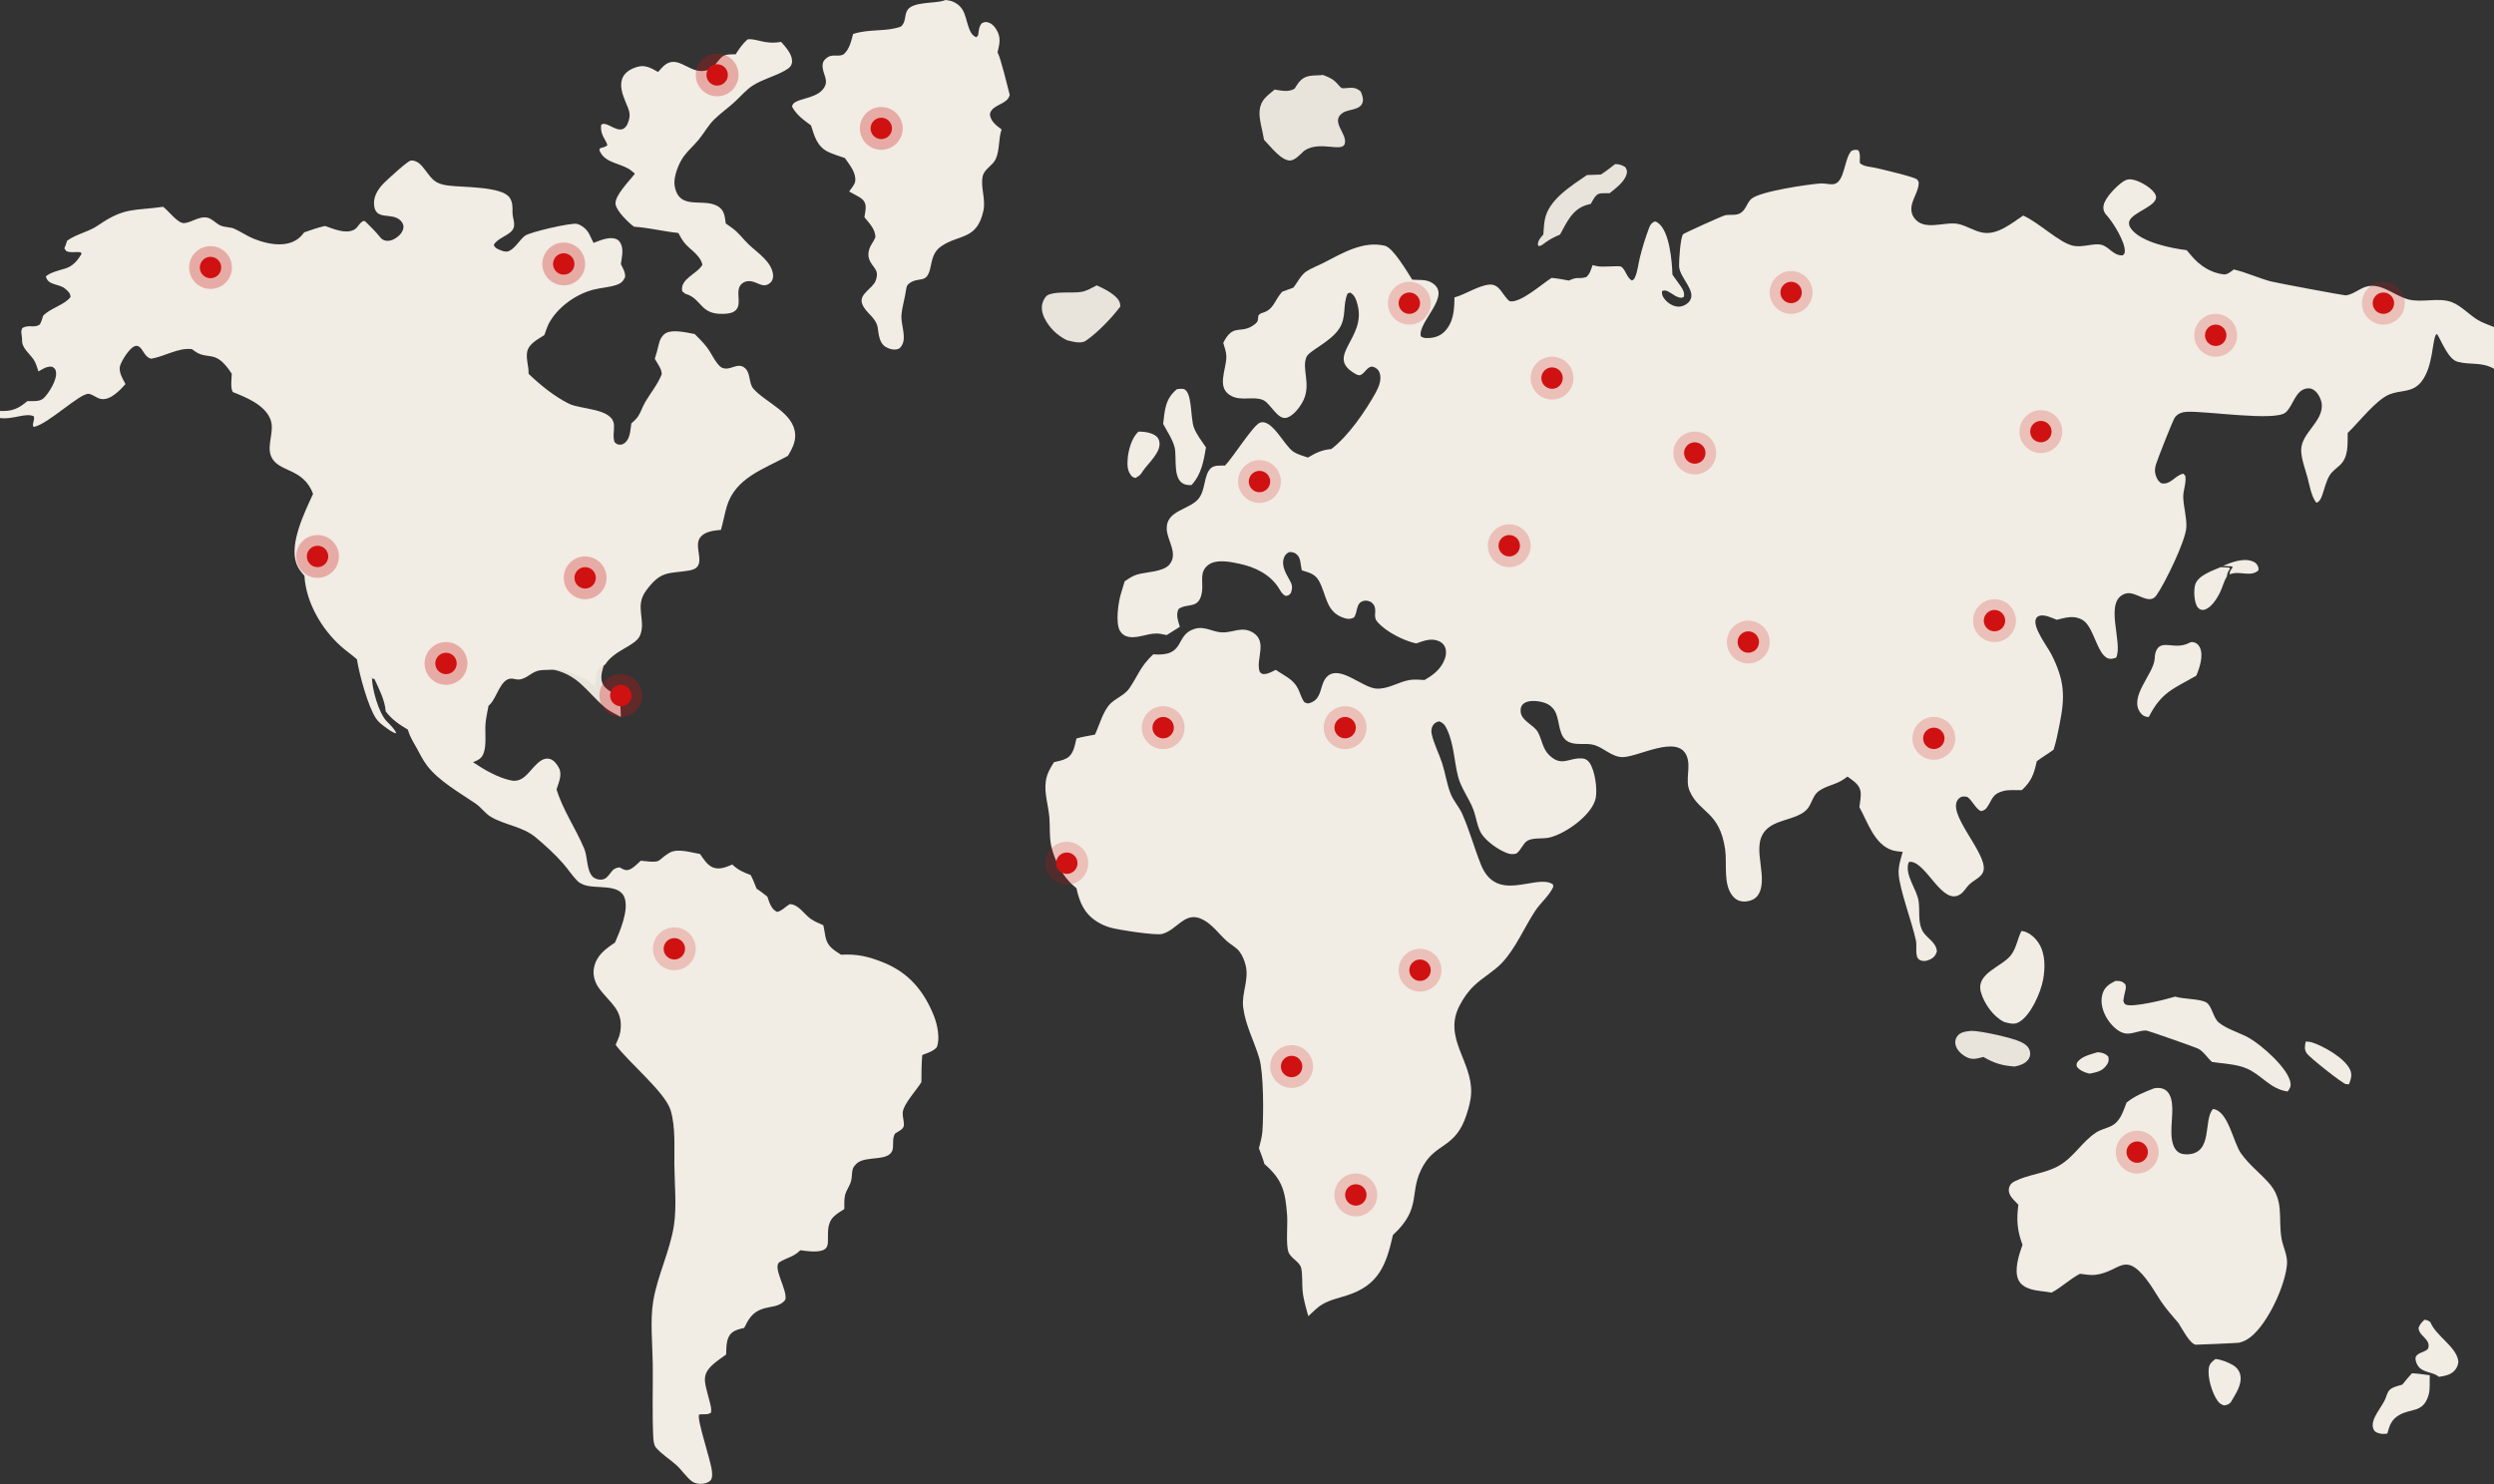 <?xml version="1.0" encoding="UTF-8"?> <svg xmlns="http://www.w3.org/2000/svg" width="996" height="593" viewBox="0 0 996 593" fill="none"><rect x="0" y="0" width="996" height="593" fill="#333333" stroke="none"/><g clip-path="url(#clip0_452_374)"><path d="M887.711 226.061C891.114 224.662 895.679 222.834 899.418 224.177C900.544 224.581 901.221 225.131 901.686 226.14C902.019 226.86 902.021 227.237 901.837 227.959C900.355 229.1 899.004 229.282 897.073 229.159C894.341 228.982 893.076 228.542 890.362 229.408C890.443 228.569 890.627 228.073 891.117 227.364C891.281 227.129 891.453 226.896 891.619 226.66L891.367 226.254L887.711 226.061Z" fill="#F1ECE4"></path><path d="M837.648 420.343C839.38 420.413 840.755 420.82 841.963 422.072C842.186 423.356 842.246 423.983 841.526 425.135C839.832 427.846 837.554 428.301 834.532 428.893C832.696 428.545 830.537 427.623 829.421 426.131C829.331 425.506 829.145 425.162 829.485 424.575C830.986 421.993 834.966 421.217 837.648 420.343Z" fill="#F1ECE4"></path><path d="M920.805 416.069C921.671 416.088 922.554 416.16 923.382 416.431C928.07 417.971 936.134 422.564 938.414 427.075C939.517 429.26 938.88 431.031 938.079 433.167C937.714 433.147 937.156 433.12 936.814 433.063C935.546 432.862 922.44 422.566 921.212 420.746C920.133 419.149 920.478 417.83 920.805 416.069Z" fill="#F1ECE4"></path><path d="M219.434 267.135C226.457 266.511 226.745 268.077 232.977 270.599C234.295 271.133 234.947 271.677 235.914 272.699C236.63 273.455 237.021 273.924 237.929 274.434C237.897 272.67 237.58 270.053 238.154 268.391C238.864 266.335 239.506 265.847 241.368 265.03C240.606 267.633 239.514 270.416 240.645 273.077C241.684 275.519 245.273 277.053 247.461 278.273C247.657 280.978 247.912 283.691 247.931 286.403C245.829 285.247 243.311 284.101 241.498 282.518C233.542 275.565 230.911 269.318 219.434 267.135Z" fill="#E8E3DB"></path><path d="M889.364 230.122C888.153 232.19 887.614 234.495 886.583 236.649C885.461 238.988 882.982 243.034 880.161 243.602C879.135 243.81 878.331 243.411 877.682 242.621C876.184 240.803 875.992 235.512 876.718 233.406C877.984 229.742 883.629 227.982 886.847 226.558L890.318 226.763L890.558 227.196C890.399 227.446 890.236 227.695 890.08 227.946C889.615 228.7 889.44 229.228 889.364 230.122Z" fill="#F1ECE4"></path><path d="M454.688 172.412C456.561 172.436 458.203 172.575 459.973 173.249C461.315 173.757 462.46 174.536 462.9 176.024C464.214 180.459 458.339 185.118 456.21 188.464L455.901 188.963C455.25 189.965 454.466 190.341 453.473 190.936C452.716 190.689 452.379 190.701 451.831 190.056C450.244 188.186 450.171 185.991 450.316 183.627C450.539 180.008 451.946 174.785 454.688 172.412Z" fill="#F1ECE4"></path><path d="M884.78 542.884C887.123 543.113 889.883 544.204 891.925 545.426C893.256 546.224 894.323 547.627 894.669 549.189C895.55 553.154 892.658 557.052 890.823 560.261C889.855 561.117 889.393 561.283 888.129 561.408C886.958 560.998 886.313 560.576 885.588 559.556C883.44 556.533 881.499 550.277 882.128 546.407C882.415 544.631 883.485 543.884 884.78 542.884Z" fill="#F1ECE4"></path><path d="M968.214 527.21C969.28 527.339 969.739 527.478 970.58 528.174C972.888 533.74 980.619 537.733 981.699 543.372C981.917 544.511 981.423 545.855 980.798 546.798C979.242 549.149 976.553 549.629 974.035 550.008C971.585 547.997 968.102 548.437 966.043 546.155C965.248 545.274 964.566 543.709 964.661 542.493C964.812 540.548 968.056 540.213 969.318 539.131C969.874 538.654 969.921 537.976 969.864 537.249C969.761 535.995 968.983 535.158 968.19 534.314C966.917 532.951 966.21 532.469 965.839 530.577C966.333 529.023 967.108 528.295 968.214 527.21Z" fill="#F1ECE4"></path><path d="M963.242 548.584C965.613 548.674 967.996 549.07 970.353 549.365C970.212 551.826 970.577 554.783 969.909 557.137C967.774 564.676 962.841 562.377 957.893 565.422C955.009 567.197 954.273 569.456 953.409 572.666C952.217 572.928 950.415 572.836 949.283 572.295C948.564 571.949 948.094 571.566 947.81 570.795C946.36 566.862 951.511 561.967 952.774 558.356C953.053 557.557 953.335 556.761 953.724 556.013C954.686 554.167 957.576 553.682 959.388 553.123C960.606 551.533 961.9 550.061 963.242 548.584Z" fill="#F1ECE4"></path><path d="M787.207 411.794C791.148 411.771 803.501 414.568 806.946 416.18C808.524 416.92 810.191 418.005 810.647 419.883C810.665 419.957 810.681 420.031 810.696 420.105C810.71 420.179 810.722 420.254 810.732 420.329C810.741 420.403 810.749 420.478 810.754 420.554C810.76 420.63 810.764 420.705 810.766 420.781C810.767 420.857 810.766 420.932 810.763 421.008C810.762 421.084 810.757 421.16 810.749 421.235C810.742 421.311 810.733 421.386 810.722 421.46C810.712 421.536 810.7 421.61 810.684 421.684C810.669 421.758 810.652 421.833 810.633 421.907C810.615 421.979 810.594 422.051 810.57 422.124C810.547 422.196 810.522 422.267 810.495 422.336C810.469 422.406 810.441 422.476 810.41 422.545C810.378 422.614 810.345 422.681 810.311 422.747C810.278 422.814 810.241 422.88 810.203 422.944C810.164 423.009 810.125 423.073 810.084 423.136C810.042 423.198 809.999 423.258 809.954 423.317C808.64 425.041 806.598 425.619 804.634 426.043C799.787 425.74 796.335 424.768 792.117 422.214C789.676 422.845 787.703 423.524 785.328 422.285C783.487 421.326 781.535 419.62 780.986 417.462C780.682 416.274 780.863 415.067 781.556 414.065C782.89 412.135 785.144 412.092 787.207 411.794Z" fill="#E8E3DB"></path><path d="M645.012 65.545C646.668 65.555 647.665 65.913 649.053 66.731C649.613 67.723 649.929 68.18 649.645 69.382C648.877 72.641 645.244 75.187 642.806 77.181L640.703 77.195C640.034 77.202 639.37 77.183 638.714 77.343C637.113 77.73 636.094 80.072 635.315 81.432C634.75 81.57 634.189 81.722 633.632 81.886C627.882 83.607 625.692 88.855 623.013 93.711C620.84 94.633 618.974 95.537 617.055 96.958C616.14 97.623 615.645 98.194 614.493 98.318L614.129 97.747C614.31 95.879 615.143 95.051 616.345 93.672C616.495 91.722 616.589 89.707 616.934 87.783C618.368 79.755 627.631 74.178 633.758 69.927L639.295 69.728C641.302 68.499 643.141 66.975 645.012 65.545Z" fill="#E8E3DB"></path><path d="M470.028 155.454C470.771 155.394 471.746 155.235 472.475 155.36C476.258 155.998 475.322 166.933 476.803 170.826C477.844 173.562 479.963 176.279 481.614 178.727C480.719 184.142 479.773 189.566 475.822 193.776C475.067 193.798 474.349 193.795 473.608 193.618C467.971 192.262 470.128 182.772 469.084 178.665C468.301 175.583 466.042 172.187 464.516 169.343C465.154 163.827 465.351 159.253 470.028 155.454Z" fill="#F1ECE4"></path><path d="M874.769 256.567C875.155 256.506 875.423 256.439 875.829 256.514C877.042 256.738 877.863 257.389 878.425 258.427C880.169 261.645 878.433 266.839 877.104 269.906C868.111 275.098 863.129 276.47 858.158 286.403C857.976 286.4 857.795 286.41 857.613 286.393C856.429 286.285 855.556 285.718 854.847 284.799C849.99 278.504 859.901 269.426 860.466 263.394C860.555 262.441 860.563 261.399 860.886 260.485C862.878 254.842 868.223 259.942 874.252 256.839L874.769 256.567Z" fill="#F1ECE4"></path><path d="M437.979 113.991C440.675 115.188 443.811 116.745 445.905 118.896C446.972 119.994 447.396 120.912 447.418 122.442C444.036 126.99 438.317 132.878 433.706 136.076C431.657 137.499 428.346 136.441 426.128 135.928C422.364 134.137 419.032 130.96 417.151 127.133C416.167 125.136 415.677 122.854 416.453 120.691C416.779 119.786 417.489 118.406 418.329 117.944C421.49 116.203 428.226 117.23 431.904 116.59C434.005 116.225 436.093 114.976 437.979 113.991Z" fill="#E8E3DB"></path><path d="M807.277 371.897C807.426 371.912 807.576 371.919 807.723 371.943C810.318 372.383 812.731 374.535 814.154 376.74C816.871 380.943 816.795 386.563 815.929 391.358C815.011 396.45 810.975 405.706 806.278 408.317C804.273 409.43 802.636 408.826 800.553 408.305C800.399 408.237 800.242 408.176 800.095 408.1C795.988 406.009 792.325 400.826 791.091 396.335C789.013 388.774 799.281 386.358 803.025 381.642C805.262 378.826 805.654 375.08 807.277 371.897Z" fill="#F1ECE4"></path><path d="M527.37 30.037L528.307 29.923C530.819 30.916 532.36 31.481 534.176 33.546C534.258 33.637 535.111 34.631 535.252 34.752C535.952 35.342 536.22 35.295 537.09 35.233C539.707 35.045 541.323 34.665 543.427 36.556C543.942 37.827 544.527 39.228 544.222 40.645C543.468 44.142 538.586 43.488 536.232 45.077C531.094 48.544 538.166 53.369 537.045 57.406C536.05 60.992 527.111 56.125 521.117 60.066C520.971 60.16 520.83 60.259 520.686 60.357C519.289 61.663 517.175 64.052 515.241 64.118C511.663 64.244 507.198 58.262 504.794 55.827C504.284 52.354 502.68 47.523 503.035 44.11C503.471 39.904 506.067 38.239 509.046 35.783C511.692 36.191 514.623 36.919 517.041 35.401C517.563 34.537 518.09 33.639 518.723 32.857C521.163 29.844 523.962 30.242 527.37 30.037Z" fill="#E8E3DB"></path><path d="M844.774 391.869C844.976 391.862 845.178 391.845 845.381 391.845C846.99 391.85 847.723 392.141 848.791 393.239C849.091 394.326 848.972 394.962 848.696 396.02C848.367 397.289 848.145 398.483 847.965 399.781C848.226 400.466 848.204 400.906 848.908 401.276C851.505 402.638 865.081 399.243 868.667 398.128C872.165 399.173 878.346 398.964 881 400.396C883.346 401.663 883.777 406.536 886.083 408.466C889.277 411.139 894.623 412.571 898.329 414.715C903.368 417.635 914.046 427 914.743 432.698C914.933 434.258 914.392 434.789 913.614 436.017C906.652 435.126 903.185 429.346 897.129 426.789C892.934 425.017 887.865 424.943 883.377 424.217C881.62 422.696 880.001 420.043 877.973 418.981C876.588 418.255 857.806 411.73 857.275 411.684C854.401 411.442 851.378 413.417 848.44 412.775C845.727 412.182 843.157 409.468 841.716 407.26C839.803 404.323 838.633 400.61 839.62 397.147C840.429 394.309 842.245 393.17 844.774 391.869Z" fill="#F1ECE4"></path><path d="M298.533 15.734C302.421 15.251 304.961 17.886 311.946 16.735C313.67 18.657 316.307 21.576 316.327 24.335C316.341 26.402 315.109 27.241 313.485 28.175C309.427 30.513 304.65 31.609 300.665 34.139C298.086 35.778 295.774 38.498 293.515 40.601C290.865 43.066 287.858 45.13 285.274 47.663C282.826 50.062 281.228 53.086 279.084 55.721C277.205 58.032 274.907 59.97 273.128 62.379C271.049 65.194 268.839 70.685 269.43 74.207C271.217 84.862 281.785 78.335 287.447 82.946C289.419 84.553 289.492 86.94 289.837 89.274C290.704 89.868 291.563 90.475 292.414 91.094C294.962 92.954 296.729 95.455 298.978 97.626C302.396 100.922 308.302 104.568 308.727 109.824C308.819 110.971 308.552 112.114 307.67 112.916C304.835 115.488 302.508 112.547 299.632 112.318C298.305 112.213 297.165 112.498 296.182 113.407C293.96 115.459 295.329 119.003 294.925 121.645C294.733 122.904 294.189 123.847 293.068 124.501C291.78 125.255 290.09 125.345 288.636 125.384C279.658 125.622 280.312 119.523 274.105 117.484C273.94 117.43 273.77 117.379 273.602 117.326L272.466 116.378C271.397 111.419 278.527 109.382 280.518 105.75C279.974 103.022 277.307 100.791 275.287 98.999C273.429 97.349 272.459 96.005 271.314 93.824L270.92 93.071C264.942 92.456 259.209 90.973 253.166 90.555C250.917 88.86 246.152 84.293 245.826 81.502C245.432 78.118 251.534 72.071 253.538 69.389C253.377 69.246 253.221 69.098 253.059 68.959C252.813 68.748 252.555 68.546 252.31 68.334C248.641 65.196 242.064 65.439 239.736 60.762C239.251 59.785 239.307 60.23 239.653 59.202C240.746 58.917 241.654 58.764 242.555 58.05C242.392 57.376 242.193 56.885 241.842 56.285C240.525 54.031 239.795 52.493 240.09 49.855C242.069 48.214 245.743 52.643 248.704 51.552C249.572 51.231 250.246 50.302 250.606 49.474C252.239 45.718 251.228 44.167 249.806 40.686C248.568 37.655 247.178 33.867 248.804 30.716C249.935 28.521 252.533 27.208 254.833 26.631C257.921 25.855 260.213 27.315 262.8 28.745C263.398 28.067 263.996 27.379 264.636 26.738C270.074 21.28 274.494 28.592 280.326 28.367C284.797 28.194 285.262 25.891 287.924 23.079C289.441 21.477 291.748 21.743 293.783 21.706C295.222 19.418 296.511 17.557 298.533 15.734Z" fill="#F1ECE4"></path><path d="M377.609 0C378.615 0.12 379.611 0.257 380.548 0.659C385.832 2.925 385.343 7.517 387.281 12.047C387.853 13.386 388.548 14.322 389.894 14.9L390.634 14.058C390.878 12.331 390.903 10.544 392.161 9.215C392.968 8.947 393.372 8.666 394.236 8.858C395.876 9.221 396.916 10.243 397.789 11.605C399.901 14.888 399.192 17.423 398.386 20.931C399.679 23.217 402.317 34.449 403.247 37.914C402.324 41.572 397.601 41.502 395.795 44.363C395.408 44.977 395.239 45.655 395.418 46.354C396.042 48.788 398.046 50.286 399.987 51.693C398.683 55.519 399.302 59.943 397.633 63.565C396.37 66.302 392.978 67.468 392.398 70.654C391.578 75.137 393.781 79.63 392.679 84.438C390.058 95.892 383.172 93.494 376.033 98.28C372.796 100.452 372.323 103.341 371.57 106.889C370.101 113.807 367.03 110.195 363.014 113.29C362.175 113.935 362.011 114.617 361.879 115.595C361.416 119.042 360.254 122.552 359.992 125.988C359.725 129.51 362.069 134.61 360.241 137.833C359.806 138.602 359.439 139.158 358.58 139.442C356.999 139.962 354.948 139.389 353.57 138.5C351.054 136.877 350.895 133.326 350.492 130.67C349.611 126.513 345.658 125.042 344.324 121.396C342.863 117.401 348.544 115.365 349.735 112.052C351.387 107.469 348.304 107.032 347.07 103.397C346.419 101.477 347.034 99.2 348.083 97.567C348.688 96.627 349.158 95.797 349.603 94.775C349.606 91.537 347.124 89.166 345.206 86.766C345.414 85.334 345.947 83.176 345.622 81.8C345.21 80.045 344.2 79.302 342.714 78.482L339.109 76.494C339.883 75.419 341.395 73.676 341.54 72.385C341.929 68.851 339.288 65.885 337.413 63.133C335.172 62.31 332.756 61.684 330.62 60.623C326.296 58.475 325.216 54.293 323.873 50.087C320.88 47.873 318.142 45.975 316.328 42.64C316.453 39.211 324.977 39.927 328.503 35.842C331.738 32.093 328.121 29.609 328.53 25.753C328.63 24.799 328.971 24.218 329.644 23.581C330.958 22.333 331.998 22.124 333.752 22.197C334.92 22.246 335.647 22.225 336.772 21.81C339.251 19.777 339.88 16.514 340.698 13.578C347.251 11.402 353.935 12.816 359.811 10.604C361.854 8.745 361.105 6.521 362.219 4.332C364.164 0.508 373.109 1.52 376.973 0.224C377.186 0.152 377.396 0.075 377.609 0Z" fill="#F1ECE4"></path><path d="M860.089 434.809C860.535 434.703 860.74 434.64 861.235 434.608C862.865 434.506 864.487 434.885 865.622 436.147C868.464 439.312 867.324 446.049 867.197 450.015C867.097 453.168 867.019 457.743 869.622 460.007C870.73 460.968 872.279 461.192 873.701 461.124C883.996 460.633 879.747 447.224 883.806 443.015C889.915 443.768 891.795 456.325 895.008 460.808C898.158 465.203 902.29 468.395 905.898 472.346C912.368 479.431 909.753 486.455 911.136 494.687C911.734 498.24 913.624 501.342 913.324 505.085C912.646 513.531 905.737 528.542 898.924 533.998C897.536 535.11 895.93 535.991 894.179 536.379C893.542 536.52 876.961 537.229 876.782 537.182C874.37 536.549 871.403 530.724 870.018 528.581C867.651 525.792 865.143 523.006 863.094 519.97C861.065 516.963 859.301 513.723 857.051 510.868C848.325 499.808 846.61 508.017 836.842 509.264C834.883 509.514 832.605 509.075 830.646 508.842C826.608 510.965 823.354 514.198 819.319 516.356C816.543 515.824 813.396 515.764 810.727 514.897C808.726 514.247 806.911 513.147 806.031 511.174C804.257 507.208 806.353 501.097 807.702 497.253C805.553 491.479 805.275 487.328 806.048 481.258C804.896 480.062 803.203 478.555 802.562 476.994C802.064 475.778 802.096 474.754 802.696 473.572C803.12 472.739 803.901 472.249 804.711 471.841C810.276 469.048 816.87 468.81 822.376 465.597C828.297 462.143 831.5 456.092 837.045 452.442C838.813 451.277 840.809 450.852 842.719 450.015C846.727 448.258 847.793 444.217 849.257 440.46C852.533 437.787 856.193 436.343 860.089 434.809Z" fill="#F1ECE4"></path><path d="M129.804 90.265C133.141 91.408 137.925 93.582 141.384 91.781C142.327 91.292 142.842 90.476 143.471 89.666C143.908 89.104 144.35 88.729 144.934 88.325L145.701 88.301C147.704 90.296 149.796 92.236 151.557 94.45C152.292 95.375 152.87 95.952 154.093 96.154C155.88 96.448 157.685 95.54 159.01 94.409C160.119 93.465 160.946 92.365 161.117 90.876C161.228 89.909 160.751 88.965 160.107 88.255C156.608 84.395 149.505 88.727 149.356 81.217C149.291 77.954 151.392 74.948 153.67 72.787C155.161 71.373 162.822 64.199 164.148 64.126C165.94 64.029 167.48 65.102 168.574 66.409C172.367 70.945 172.734 73.313 179.084 74.13C184.868 74.875 200.183 74.435 203.431 78.82C204.668 80.489 204.728 82.472 204.653 84.466C204.535 87.588 206.751 90.36 203.782 92.815C201.837 94.426 198.383 95.614 197.188 97.818C197.699 99.162 198.719 99.456 200.023 100.008C201.047 100.444 202.333 100.748 203.376 100.232C205.868 99.003 207.423 95.945 209.592 94.222C211.539 92.674 228.301 88.89 230.402 89.425C232.282 89.907 234.152 91.469 235.114 93.129C235.429 93.672 235.672 94.248 235.942 94.813C236.297 95.553 236.671 96.285 237.03 97.025C239.654 96.066 243.23 94.394 246.024 95.475C247.314 95.971 247.993 97.164 248.328 98.441C248.888 100.571 248.243 103.347 247.954 105.511C248.798 107.229 249.82 108.81 249.623 110.782C248.728 112.522 247.988 113.213 246.129 113.836C243.26 114.797 240.105 114.941 237.165 115.666C230.041 117.42 222.521 122.791 219.078 129.432C218.602 130.35 218.289 131.333 217.949 132.304L217.391 133.859C214.797 135.572 211.132 137.29 210.515 140.631C210.006 143.383 211.217 146.413 211.093 149.314C215.831 153.867 221.283 158.286 227.178 161.26C231.908 163.645 244.922 163.015 245.204 169.884C245.299 172.191 244.676 174.34 245.418 176.594C246.25 177.382 246.7 177.759 247.968 177.611C249.144 177.472 250.039 176.611 250.623 175.645C251.699 173.863 251.845 171.203 252.113 169.167C253.067 168.291 254.154 167.378 254.858 166.283C255.946 164.584 256.564 162.574 257.574 160.812C259.725 157.062 262.75 153.468 264.283 149.443C264.183 147.747 263.611 146.88 262.755 145.45L261.499 143.32C262.068 141.478 262.626 139.675 263.02 137.781C263.402 135.951 264.288 133.961 266.011 133.019C268.734 131.527 274.448 132.868 277.456 133.443C279.179 135.183 280.946 136.913 282.415 138.874C284.121 141.149 285.555 144.586 287.631 146.438C288.256 146.997 289.083 147.214 289.904 147.236C292.396 147.297 294.744 145.053 297.173 146.783C299.949 148.764 298.852 152.967 300.881 155.286C305.79 160.9 317.167 164.871 317.566 173.625C317.709 176.762 316.22 179.482 314.672 182.096C305.06 187.396 293.59 190.854 290.218 202.445C289.332 205.489 288.782 208.621 287.918 211.663C285.102 211.967 281.629 212.211 279.687 214.608C276.47 218.577 283.092 226.571 275.365 227.88C266.909 229.316 264.088 227.668 257.951 236.032C253.373 242.272 258.075 247.784 255.641 253.77C253.882 258.095 245.401 259.523 241.665 265.49C239.766 266.305 239.111 266.792 238.387 268.843C237.802 270.501 238.125 273.112 238.158 274.871C237.232 274.363 236.833 273.895 236.103 273.141C235.117 272.121 234.452 271.579 233.108 271.046C226.753 268.529 226.46 266.967 219.297 267.59C217.839 267.641 216.005 267.576 214.606 268.011C211.533 268.972 209.468 271.995 206.046 271.355C205.75 271.299 204.916 271.119 204.601 271.09C199.872 270.642 198.494 278.862 195.49 281.578C195.362 281.695 195.227 281.802 195.095 281.914C194.712 284.201 194.147 286.479 193.921 288.791C193.566 292.427 194.41 297.518 193.121 300.924C192.289 303.127 190.947 303.611 188.911 304.485C193.331 307.468 198.805 310.651 204.064 311.758C209.806 312.968 211.932 306.334 216.195 303.752C217.254 303.112 218.463 302.82 219.662 303.197C221.315 303.721 222.557 305.417 223.286 306.918C224.584 309.585 223.092 312.708 222.258 315.326C224.838 323.77 229.997 331.012 233.343 339.082C234.685 342.321 234.219 347.619 236.648 350.179C237.422 350.994 238.829 351.418 239.95 351.386C241.743 351.33 242.472 350.437 243.486 349.13C244.773 347.478 245.262 346.801 247.389 346.48C248.236 346.923 249.297 347.582 250.273 347.594C252.215 347.621 254.549 345.032 255.914 343.815C256.362 343.87 256.809 343.923 257.257 343.973C264.514 344.781 262.217 343.769 267.259 340.72C270.542 338.734 275.996 340.574 279.561 341.148C280.894 343.034 282.462 345.66 284.735 346.521C287.453 347.551 289.957 346.348 292.469 345.356C294.771 347.568 296.844 348.439 299.786 349.544C300.735 351.269 301.407 353.184 302.152 355.005C303.653 355.961 305.038 357.085 306.445 358.175C306.717 358.996 306.987 359.82 307.308 360.623C307.917 362.144 308.812 363.585 310.35 364.276C312.258 363.904 313.655 362.205 315.361 361.183C318.921 361.234 321.019 365.104 323.742 367.046C325.237 368.114 327.147 368.851 328.816 369.613C329.172 371.131 329.347 372.696 329.658 374.227C330.447 378.089 332.802 379.371 335.857 381.389C342.396 381.026 346.886 382.094 352.948 384.555C362.964 388.621 369.087 395.97 373.039 406.006C374.343 409.313 375.519 415.005 374.103 418.361C372.582 420.052 370.391 420.639 368.32 421.447C367.977 425.034 367.994 428.645 367.98 432.247C366.159 435.337 360.713 441.085 360.506 444.509C360.406 446.135 361.042 447.795 360.993 449.398C360.939 451.141 358.747 451.929 357.425 452.846C356.391 454.713 356.778 456.416 356.605 458.439C356.077 464.644 345.717 461.186 341.994 464.917C341.476 465.435 340.894 466.082 340.639 466.786C340.084 468.304 340.317 470.129 339.908 471.711C339.405 473.663 338.047 475.347 337.528 477.281C337.061 479.021 337.207 481.17 337.195 482.969C335.771 483.905 334.095 484.862 332.895 486.076C330.145 488.865 330.761 492.603 330.632 496.102C330.59 497.234 330.41 498.253 329.444 498.966C327.242 500.597 322.202 499.755 319.622 499.441C316.892 502.164 314.4 502.298 311.36 504.157C308.25 506.06 314.658 515.439 313.626 519.184C311.477 522.19 307.6 521.786 304.398 522.905C300.409 524.299 298.961 526.906 297.195 530.464C295.486 530.882 293.637 531.237 292.267 532.415C289.865 534.479 290.14 538.207 289.989 541.093L287.638 542.765C279.288 548.759 281.179 550.91 283.44 560.019C283.803 561.481 284.211 562.785 283.961 564.309C282.433 565.38 280.975 564.715 279.167 565.095C278.293 567.38 283.941 583.424 284.338 587.89C284.435 588.997 284.54 590.603 283.678 591.447C282.678 592.428 281.274 592.73 279.906 592.754C278.977 592.771 277.67 592.567 276.855 592.097C274.738 590.876 272.182 587.152 270.26 585.395C267.649 583.008 264.222 580.937 261.944 578.253C261.134 577.299 260.949 575.352 260.891 574.14C260.421 564.55 260.793 554.711 260.689 545.089C260.599 537.022 259.562 527.594 260.893 519.644C262.584 509.533 267.597 499.648 269.136 489.571C270.304 481.903 269.384 472.962 269.311 465.153C269.247 458.302 269.817 450.179 267.831 443.56C265.658 436.318 251.095 424.479 245.854 417.376L246.08 416.874C246.197 416.602 246.311 416.327 246.43 416.054C247.058 414.638 247.547 413.419 247.766 411.864C248.976 403.259 243.493 400.711 239.189 394.72C237.494 392.361 236.635 389.4 237.231 386.521C238.241 381.637 241.745 379.126 245.603 376.531C247.615 371.922 250.918 364.118 249.599 359.18C247.839 352.598 238.007 355.394 232.99 353.391C232.148 353.055 231.298 352.608 230.652 351.963C228.562 349.872 226.887 347.259 224.942 345.017C221.729 341.314 217.752 337.717 213.997 334.563C208.699 330.11 201.736 329.674 196 326.287C193.767 324.968 192.173 322.541 189.988 321.047C183.683 316.74 175.287 312.031 170.581 305.879C168.791 303.54 167.634 301.027 166.211 298.476C164.855 296.048 163.637 294.181 162.859 291.451C159.331 289.368 156.578 287.487 154.045 284.204C153.665 279.573 151.442 275.419 149.534 271.25L148.548 271.041L148.709 270.172L149.355 270.961L148.527 270.362C148.479 275.015 151.21 284.79 154.414 288.114C155.748 289.497 157.609 291.164 158.269 292.96C156.72 292.68 155.128 291.383 153.859 290.455C152.519 289.48 151.152 288.455 150.209 287.066C146.932 282.242 143.463 269.291 142.544 263.383C140.489 261.553 138.188 260.002 136.131 258.158C128.338 251.174 122.159 240.505 121.58 229.995C120.29 228.554 119.132 227.143 118.437 225.313C115.387 217.299 121.629 204.706 125.021 197.286C121.014 186.627 111.178 188.888 108.307 182.364C106.302 177.808 109.916 172.191 107.934 167.358C105.591 161.647 98.254 158.722 92.963 156.61C91.949 154.853 92.51 151.324 92.554 149.29C85.818 138.911 83.203 144.381 77.455 140.069C77.196 139.874 76.941 139.675 76.684 139.478C71.376 138.721 65.584 142.476 60.302 143.313C58.769 142.78 58.231 142.013 57.341 140.687C56.734 139.782 56.31 138.913 55.328 138.358C54.788 138.054 54.208 138.127 53.649 138.366C51.57 139.254 48.773 143.792 48.041 145.873C47.131 148.457 48.996 151.188 50.106 153.429C48.359 155.483 45.132 158.676 42.474 159.279C40.835 159.652 39.853 159.432 38.438 158.644C37.583 158.167 36.485 157.486 35.501 157.337C32.098 156.821 19.349 169.356 13.556 170.546C12.447 169.884 13.997 167.899 13.527 166.312C10.236 164.733 5.061 167.738 0 166.984V164.168C4.736 164.385 7.352 163.302 10.922 160.223C13.014 160.202 15.908 160.567 17.494 159.014C19.546 157.006 22.779 151.791 22.386 148.781C22.2 147.353 21.922 147.25 20.822 146.489C18.669 146.255 17.148 147.365 15.353 148.389C14.849 146.888 14.376 145.075 13.505 143.748C11.837 141.213 8.703 139.113 8.819 135.903C8.846 135.17 8.725 134.494 8.628 133.769C8.478 132.664 8.389 132.08 8.918 131.048C10.543 130.148 11.384 130.347 13.204 130.357C14.359 130.364 14.936 130.218 15.913 129.61C16.536 128.447 16.872 127.405 17.227 126.144C20.118 123.049 25.814 121.832 28.178 118.615C28.033 117.045 27.295 116.444 26.104 115.4C23.565 113.174 19.258 114.213 18.297 110.429C19.99 108.869 23.694 107.966 25.92 107.309C29.067 106.379 30.968 104.131 32.584 101.362L32.22 100.785C30.282 100.468 28.234 101.123 26.446 100.293L25.695 99.21C26.128 98.188 26.515 97.237 26.797 96.159C30.528 93.455 35.331 92.676 39.183 90.021C49.845 82.672 53.303 84.295 65.131 82.606L65.637 83.013C67.609 84.617 71.133 89.333 73.566 89.126C76.639 88.863 79.655 86.179 82.883 86.965C84.716 87.41 86.195 89.184 87.887 90.014C89.683 90.892 91.88 90.591 93.742 91.445C96.301 92.62 98.666 94.285 101.279 95.346C107.666 97.938 116.477 99.463 121.103 93.316L121.466 92.827C124.22 91.888 126.956 90.885 129.804 90.265Z" fill="#F1ECE4"></path><path d="M667.898 109.688C669.001 111.382 670.303 112.947 671.411 114.639C672.268 115.945 672.77 117.042 672.463 118.588L671.535 118.961C669.488 118.868 668.19 117.52 666.474 116.601C665.434 116.048 664.875 115.828 663.747 116.245C663.665 117.474 663.808 118.122 664.531 119.153C665.787 120.938 668.027 122.435 670.247 122.505C671.818 122.557 673.687 121.65 674.664 120.394C677.836 116.316 670.708 111.038 670.554 106.304C670.486 104.225 671.051 94.908 672.173 93.567C672.497 93.182 687.761 86.254 688.925 86.003C690.872 85.581 693.205 86.212 694.965 85.184C697.287 83.828 697.519 81.203 699.361 79.489C702.624 76.452 722.272 73.604 727.003 73.285C728.663 73.173 730.226 73.682 731.847 73.614C736.804 73.407 736.29 63.612 739.387 60.263C740.655 59.76 740.813 59.755 742.155 60.016C743.058 61.467 742.666 63.366 742.727 65.092C744.151 66.623 747.35 66.63 749.427 67.144C751.657 67.695 764.452 70.618 765.594 71.693C765.911 71.99 766.04 72.439 766.264 72.812C766.361 75.73 764.279 78.719 763.566 81.537C763.104 83.358 763.233 85.262 764.309 86.851C768.233 92.648 776.547 88.304 782.049 89.472C785.433 90.188 788.42 92.346 791.872 92.945C797.727 93.962 803.399 89.157 807.986 86.1C814.542 89.123 822.274 96.814 827.678 98.106C831.676 99.064 835.866 97.036 839.123 97.765C842.293 98.472 843.911 102.228 847.743 102.004C848.284 101.412 848.508 101.395 848.559 100.544C848.783 96.794 844.206 89.413 841.813 86.595C841.501 86.229 841.165 85.886 840.881 85.501C840.102 84.44 839.846 83.426 840.067 82.122C840.593 79.033 845.343 74.18 847.962 72.49C849.533 71.476 850.782 71.445 852.551 71.954C855.176 72.71 859.68 75.257 860.829 77.846C862.735 82.139 851.412 84.613 850.326 88.475C850.032 89.528 850.407 90.478 851.037 91.341C855.025 96.814 867.09 99.174 873.274 99.942L875.321 102.355C878.542 106.151 882.897 108.969 887.903 109.605C889.556 109.814 890.822 108.571 892.075 107.642C897.042 108.796 901.762 111.016 906.692 112.369C908.888 112.971 936.144 118.044 936.738 117.988C939.19 117.757 941.459 115.982 943.669 114.99C950.252 112.035 955.744 118.008 961.706 119.59C967.357 121.089 973.842 118.642 979.232 120.736C982.777 122.11 986.032 125.631 989.304 127.671C991.312 128.924 993.8 129.755 995.999 130.64V147.295C990.855 144.455 986.731 145.908 981.462 144.511C977.808 143.541 975.259 136.732 973.356 133.592L972.947 133.529C971.25 135.445 971.873 146.434 966.928 152.563C963.386 156.951 959.036 155.702 954.391 157.494C948.952 159.593 942.068 168.676 937.573 172.959C937.479 177.545 938.031 182.552 934.333 185.943C933.031 187.14 931.458 188.215 930.482 189.711C928.929 192.091 928.335 195.289 927.344 197.956C926.854 199.275 926.402 200.269 925.102 200.876C923.054 198.463 922.336 193.807 921.525 190.777C920.632 187.437 918.874 182.93 919.006 179.468C919.259 172.835 927.745 168.437 927.227 161.534C927.086 159.647 925.778 156.987 924.196 155.895C923.249 155.242 922.597 155.044 921.462 155.159C916.642 155.642 915.829 162.145 912.788 164.764C908.535 168.43 880.682 164.064 873.259 164.512C871.431 164.622 869.788 165.19 868.609 166.66C867.816 167.647 861.625 183.449 861.011 185.492C860.697 186.545 860.456 187.881 860.69 188.978C861.048 190.672 861.659 192.022 863.098 193.034C866.891 193.86 868.558 189.894 871.918 189.219L872.721 190.05C873.235 193.119 871.75 195.891 871.898 198.909C872.086 202.753 873.288 206.671 873.142 210.52C872.938 215.949 864.541 233.067 861.204 237.81C858.165 242.125 853.029 235.87 848.863 237.13C839.836 239.858 848.048 256.832 845.082 262.756C844.586 262.887 844.094 263.031 843.59 263.124C837.738 264.199 836.718 250.706 831.795 247.73C828.27 245.597 825.081 246.73 821.38 247.586C819.357 246.813 816.394 245.282 814.262 246.069C813.605 246.311 813.227 246.764 812.991 247.43C811.823 250.733 817.697 258.361 819.219 261.364C824.487 271.758 824.796 278.031 822.51 289.354C821.816 292.796 821.188 296.15 820.107 299.497C817.916 301.097 815.581 302.457 813.402 304.102C812.273 309.222 811.35 311.979 807.465 315.623C805.011 315.747 802.423 315.362 800.018 315.996C795.487 317.188 795.772 319.316 793.486 322.573C792.821 323.519 792.125 323.848 791.032 324.023C788.865 322.9 787.743 319.894 785.659 318.334C784.527 318.129 783.458 318 782.482 318.819C776.238 324.075 793.749 340.637 792.147 347.762C791.998 348.42 791.572 349.186 791.115 349.681C789.793 351.107 787.877 351.958 786.477 353.301C785.163 354.559 784.418 356.207 782.859 357.247C775.739 362.001 769.492 344.693 763.057 344.264C762.5 344.227 762.588 344.291 762.181 344.647C760.586 349.539 765.545 355.29 766.217 359.997C766.755 363.766 765.908 367.835 767.534 371.403C769.073 374.775 773.124 375.981 773.523 380.009C773.146 381.174 772.81 381.922 771.797 382.678C770.648 383.534 768.837 384.158 767.405 383.763C766.719 383.573 765.998 383.148 765.718 382.473C764.891 380.46 765.594 377.839 765.134 375.667C763.61 368.461 758.556 355.161 758.24 349.042C758.084 346.026 759.038 343.167 759.863 340.308C758.466 340.149 756.874 340.042 755.535 339.593C748.502 337.226 745.833 328.333 742.561 322.441C742.783 320.479 743.353 317.932 742.987 315.977C742.471 313.222 739.881 311.781 737.812 310.226C737.646 310.348 737.481 310.472 737.313 310.589C737.045 310.782 736.772 310.965 736.504 311.157C733.276 313.488 729.286 313.804 726.194 316.128C724.013 317.766 723.521 321.093 721.773 323.148C718.801 326.642 712.225 327.239 708.182 329.382C697.499 335.042 705.986 347.479 702.911 355.941C702.329 357.538 701.375 358.732 699.8 359.444C698.11 360.209 695.929 360.402 694.198 359.673C693.958 359.571 693.726 359.451 693.502 359.315C693.279 359.178 693.068 359.026 692.866 358.859C692.586 358.623 692.325 358.366 692.085 358.088C687.995 353.352 689.784 345.112 688.942 339.286C686.739 324.019 678.724 324.906 674.817 316.086C672.784 311.496 675.484 306.367 673.549 301.86C669.821 293.191 653.951 302.64 647.784 302.445C643.514 302.308 640.457 298.656 636.498 297.567C633.372 296.709 629.847 297.791 626.775 296.523C622.359 294.7 623.006 288.652 621.373 284.898C620.455 282.794 618.853 281.4 616.679 280.7C614.512 280 610.583 279.513 608.599 280.971C607.615 281.692 607.314 282.536 607.27 283.715C607.116 287.967 612.562 289.4 614.242 292.591C615.89 295.719 616.012 299.066 618.717 301.684C623.812 306.616 626.724 302.403 632.16 303.013C633.285 303.139 634.125 303.754 634.767 304.658C636.939 307.705 637.947 315.033 637.287 318.677C636.065 325.435 625.098 333.184 618.636 334.608C616.151 335.157 611.959 334.55 609.884 335.92C608.122 337.087 607.455 339.635 605.553 340.98C604.049 341.351 603.109 341.268 601.688 340.72C598.287 339.411 594.114 336.439 591.935 333.506C590.073 331 589.554 326.515 588.434 323.514C586.781 319.085 583.465 314.775 582.309 310.272C580.69 303.975 580.685 297.369 577.873 291.365C577.099 289.717 576.425 288.754 574.684 288.155C573.535 288.481 572.768 288.857 572.145 289.946C571.585 290.929 571.532 292.17 571.773 293.254C572.612 297.072 574.684 301.06 575.911 304.819C577.204 308.78 577.769 313.044 579.266 316.922C580.432 319.948 582.701 322.271 583.999 325.218C586.857 331.71 588.748 338.667 591.368 345.263C597.632 361.048 612.862 349.269 619.773 353.028C620.387 353.362 620.175 353.413 620.324 354.242C618.775 357.754 615.301 360.555 613.139 363.807C608.726 370.458 605.366 378.717 599.923 384.535C596.643 388.043 592.249 390.374 588.77 393.675C586.326 395.993 584.405 398.765 582.867 401.753C576.198 414.7 588.013 423.844 587.512 436.666C587.395 439.687 586.55 442.58 585.617 445.437C581.323 458.589 573.681 456.5 568.442 465.554C562.195 476.35 568.376 482.206 556.282 493.356C553.589 505.35 550.595 513.414 537.943 517.465C534.617 518.531 531.104 519.272 528.066 521.059C526.05 522.246 524.212 524.206 522.482 525.785C521.554 522.382 520.49 518.972 520.183 515.442C519.938 512.636 520.23 509.304 519.648 506.598C519.083 503.965 515.521 502.785 514.56 500.162C513.464 497.179 514.299 489.166 514.024 485.546C513.306 476.129 512.322 471.334 504.948 464.983C504.381 462.853 503.517 460.768 502.765 458.696C503.303 456.524 503.979 454.228 504.145 451.995C504.637 445.359 504.688 428.741 502.889 422.696C500.863 415.89 497.375 409.578 496.471 402.426C495.746 396.678 498.952 391.439 497.419 385.455C496.956 383.648 496.123 381.581 494.972 380.099C493.633 378.373 491.383 377.264 489.767 375.789C486.648 372.942 484.297 369.443 480.482 367.413C473.2 363.537 470.33 371.469 464.078 373.09C461.52 373.753 446.82 371.472 443.633 370.604C443.15 370.474 442.673 370.326 442.202 370.16C441.73 369.994 441.265 369.812 440.807 369.612C440.349 369.41 439.9 369.192 439.458 368.958C439.015 368.724 438.583 368.473 438.161 368.205C432.944 364.919 431.157 360.538 429.883 354.807C429.436 354.429 429 354.037 428.552 353.657C424.34 350.102 421.205 343.703 419.919 338.36C418.979 334.45 419.413 330.388 419.065 326.415C418.648 321.659 417.02 317.066 417.626 312.242C418.003 309.224 419.337 306.996 420.908 304.485C422.57 304.078 424.554 303.737 426.047 302.864C428.805 301.245 429.185 297.84 429.891 295.002C432.284 294.31 434.828 293.942 437.275 293.457C439.081 289.661 440.512 283.93 443.548 280.997C445.798 278.823 449.196 277.628 450.988 275.003C454.703 269.562 455.27 266.361 460.546 261.393C473.838 262.444 468.928 253.509 477.246 251.164C481.156 250.06 484.168 252.434 487.934 252.62C492.367 252.837 496.021 249.987 500.425 252.729C506.219 256.337 501.543 263.253 502.979 268.06C503.21 268.831 503.643 268.882 504.279 269.267C506.2 269.418 507.816 268.392 509.503 267.578C512.814 269.947 516.322 271.151 518.297 274.969C519.046 276.417 519.487 278.05 520.256 279.474C520.948 280.756 521.018 280.673 522.379 281.017C528.631 279.696 526.593 273.167 530.262 270.035C535.304 265.732 544.102 274.723 549.624 275.074C554.473 275.383 558.514 272.314 563.108 271.615C564.956 271.334 567.04 271.554 568.905 271.646C571.948 269.884 574.626 267.943 576.313 264.755C577.284 262.917 577.929 260.567 577.099 258.551C576.649 257.454 575.841 256.691 574.779 256.191C571.663 254.719 568.569 256.003 565.565 257.039C560.601 255.957 553.906 252.547 550.393 248.807C549.258 247.6 549.042 246.718 549.151 245.092C549.168 244.865 549.19 244.641 549.205 244.414C549.3 242.92 549 241.769 547.837 240.763C546.992 240.031 545.575 239.758 544.509 240.056C541.363 240.933 542.323 244.507 540.713 246.672C539.469 247.349 538.332 247.344 537.003 246.947C529.349 244.653 529.882 237.628 526.701 231.984C525.13 229.2 522.686 228.715 519.869 227.821C519.74 227.026 519.594 226.236 519.47 225.444C519.227 223.871 519.129 222.718 517.934 221.541C517.023 220.644 516.11 220.559 514.915 220.517C513.734 221.153 513.213 221.573 512.744 222.87C511.531 226.226 513.863 229.539 515.348 232.335C516.23 233.99 516.093 235.204 515.521 236.918C514.628 237.827 514.662 237.94 513.413 238.042C511.943 237.279 511.558 236.294 510.691 234.927C507.186 229.405 501.228 226.553 495.052 225.217C491.386 224.425 485.65 223.235 482.451 225.739C478.836 228.569 480.591 232.55 480.024 236.404C478.968 243.612 474.267 240.743 470.7 243.242C469.458 245.599 470.51 248.02 471.182 250.396C469.444 251.521 467.691 252.621 465.924 253.697C465.157 253.536 464.39 253.395 463.621 253.246C459.134 252.373 455.161 255.157 450.762 254.421C449.235 254.163 448.098 253.373 447.297 252.059C445.372 248.892 446.616 240.419 447.699 237.006C448.205 235.412 448.668 233.803 449.152 232.199C450.633 231.209 452.193 230.122 453.905 229.576C457.505 228.425 464.495 228.559 467.019 225.524C470.673 221.127 466.028 215.863 465.938 211.159C465.802 203.911 474.68 203.716 478.449 199.457C481.624 195.867 480.567 189.728 483.659 186.947C484.981 185.757 487.527 186.013 489.219 185.987C492.238 182.976 500.518 169.727 503.234 168.82C507.953 167.245 512.739 177.72 516.317 180.287C518.007 181.499 520.368 182.115 522.328 182.781C525.612 180.85 527.85 179.736 531.662 179.383C538.405 174.307 545.383 164.154 549.478 156.709C550.697 154.491 551.905 151.366 550.916 148.843C550.464 147.69 549.663 146.956 548.501 146.576C546.269 145.849 545.181 149.072 543.33 149.815C542.5 150.149 541.453 149.45 540.75 149.026C529.313 142.115 545.609 135.15 542.191 121.915C541.651 119.829 541.144 117.993 539.211 116.877L538.191 117.228C536.064 121.937 537.911 126.667 534.756 131.388C531.182 136.742 522.766 140.042 521.712 142.685C519.816 147.439 523.555 153.231 520.622 159.715C519.487 162.223 516.726 165.958 514.01 166.836C510.226 168.057 507.458 161.068 504.376 159.786C500.598 158.213 495.943 160.239 491.904 158.257C485.465 155.095 489.811 147.668 489.757 142.388C489.74 140.625 489.007 138.648 488.511 136.964C492.618 128.702 495.61 133.963 501.226 129.431C502.577 128.339 502.356 127.729 502.507 126.125C503.025 125.467 503.356 125.197 504.172 124.967C508.559 123.734 508.953 120.224 511.668 116.991C511.789 116.843 511.916 116.701 512.04 116.555L516.549 114.895C518.112 112.845 519.499 109.907 521.656 108.469C523.762 107.065 526.348 106.136 528.607 104.978C536.003 101.19 544.304 96.095 553.059 98.167C556.389 98.954 562.049 108.742 563.985 111.714C564.764 111.743 565.543 111.787 566.322 111.811C568.233 111.867 569.903 111.87 571.624 112.835C580.432 117.766 565.991 128.583 567.422 134.363C567.987 134.694 568.459 134.97 569.134 135.016C571.928 135.199 574.762 134.572 576.783 132.561C580.517 128.841 580.817 123.749 580.836 118.822C585.255 117.608 590.265 114.151 594.623 113.703C599.024 113.252 599.981 118.091 602.888 120.336C607.226 121.189 615.773 113.43 619.637 111.007C621.967 111.189 624.241 111.655 626.536 112.082C627.885 111.479 628.959 111.009 630.463 111.065C631.637 111.109 632.369 110.997 633.496 110.67C634.938 109.493 635.393 107.599 636.009 105.902L636.508 106.031C636.788 106.102 637.068 106.158 637.345 106.233C640.07 106.984 646.643 105.878 647.553 106.604C649.369 108.059 649.632 110.858 651.716 112.072C652.568 111.611 652.69 111.384 653.06 110.5C654.014 108.22 654.289 105.371 654.883 102.935C655.838 99.018 657.123 94.915 658.54 91.134C659.073 89.718 659.528 89.06 660.902 88.45C661.469 88.635 661.549 88.623 662.109 89.016C666.781 92.302 667.747 104.544 667.898 109.688Z" fill="#F1ECE4"></path><ellipse cx="247.932" cy="277.854" rx="8.549" ry="8.549" fill="#D01111" fill-opacity="0.3"></ellipse><ellipse cx="247.931" cy="277.854" rx="4.275" ry="4.275" fill="#D01111"></ellipse><ellipse cx="84.069" cy="106.867" rx="8.549" ry="8.549" fill="#D01111" fill-opacity="0.3"></ellipse><ellipse cx="84.071" cy="106.867" rx="4.275" ry="4.275" fill="#D01111"></ellipse><ellipse cx="225.135" cy="105.442" rx="8.549" ry="8.549" fill="#D01111" fill-opacity="0.3"></ellipse><ellipse cx="225.134" cy="105.442" rx="4.275" ry="4.275" fill="#D01111"></ellipse><ellipse cx="126.815" cy="222.283" rx="8.549" ry="8.549" fill="#D01111" fill-opacity="0.3"></ellipse><ellipse cx="126.814" cy="222.283" rx="4.275" ry="4.275" fill="#D01111"></ellipse><ellipse cx="178.112" cy="265.03" rx="8.549" ry="8.549" fill="#D01111" fill-opacity="0.3"></ellipse><ellipse cx="178.111" cy="265.03" rx="4.275" ry="4.275" fill="#D01111"></ellipse><ellipse cx="233.682" cy="230.833" rx="8.549" ry="8.549" fill="#D01111" fill-opacity="0.3"></ellipse><ellipse cx="233.681" cy="230.833" rx="4.275" ry="4.275" fill="#D01111"></ellipse><ellipse cx="286.401" cy="29.923" rx="8.549" ry="8.549" fill="#D01111" fill-opacity="0.3"></ellipse><ellipse cx="286.4" cy="29.923" rx="4.275" ry="4.275" fill="#D01111"></ellipse><ellipse cx="351.948" cy="51.296" rx="8.549" ry="8.549" fill="#D01111" fill-opacity="0.3"></ellipse><ellipse cx="351.947" cy="51.296" rx="4.275" ry="4.275" fill="#D01111"></ellipse></g><circle cx="884.858" cy="133.94" r="8.549" fill="#D01111" fill-opacity="0.2"></circle><circle cx="884.861" cy="133.94" r="4.275" fill="#D01111"></circle><circle cx="815.042" cy="172.412" r="8.549" fill="#D01111" fill-opacity="0.2"></circle><circle cx="815.04" cy="172.412" r="4.275" fill="#D01111"></circle><circle cx="715.299" cy="116.841" r="8.549" fill="#D01111" fill-opacity="0.2"></circle><circle cx="715.298" cy="116.841" r="4.275" fill="#D01111"></circle><circle cx="537.186" cy="290.678" r="8.549" fill="#D01111" fill-opacity="0.2"></circle><circle cx="537.189" cy="290.678" r="4.275" fill="#D01111"></circle><circle cx="464.518" cy="290.678" r="8.549" fill="#D01111" fill-opacity="0.2"></circle><circle cx="464.517" cy="290.678" r="4.275" fill="#D01111"></circle><circle cx="426.042" cy="344.824" r="8.549" fill="#D01111" fill-opacity="0.2"></circle><circle cx="426.04" cy="344.824" r="4.275" fill="#D01111"></circle><circle cx="567.104" cy="387.571" r="8.549" fill="#D01111" fill-opacity="0.2"></circle><circle cx="567.103" cy="387.571" r="4.275" fill="#D01111"></circle><circle cx="269.303" cy="379.021" r="8.549" fill="#D01111" fill-opacity="0.2"></circle><circle cx="269.306" cy="379.021" r="4.275" fill="#D01111"></circle><circle cx="515.811" cy="426.043" r="8.549" fill="#D01111" fill-opacity="0.2"></circle><circle cx="515.814" cy="426.043" r="4.275" fill="#D01111"></circle><circle cx="541.46" cy="477.339" r="8.549" fill="#D01111" fill-opacity="0.2"></circle><circle cx="541.462" cy="477.339" r="4.275" fill="#D01111"></circle><circle cx="853.51" cy="460.24" r="8.549" fill="#D01111" fill-opacity="0.2"></circle><circle cx="853.509" cy="460.24" r="4.275" fill="#D01111"></circle><circle cx="676.823" cy="180.961" r="8.549" fill="#D01111" fill-opacity="0.2"></circle><circle cx="676.822" cy="180.961" r="4.275" fill="#D01111"></circle><circle cx="619.831" cy="151.039" r="8.549" fill="#D01111" fill-opacity="0.2"></circle><circle cx="619.829" cy="151.039" r="4.275" fill="#D01111"></circle><circle cx="562.831" cy="121.116" r="8.549" fill="#D01111" fill-opacity="0.2"></circle><circle cx="562.829" cy="121.116" r="4.275" fill="#D01111"></circle><circle cx="502.987" cy="192.361" r="8.549" fill="#D01111" fill-opacity="0.2"></circle><circle cx="502.986" cy="192.36" r="4.275" fill="#D01111"></circle><circle cx="602.729" cy="218.009" r="8.549" fill="#D01111" fill-opacity="0.2"></circle><circle cx="602.728" cy="218.009" r="4.275" fill="#D01111"></circle><circle cx="698.198" cy="256.481" r="8.549" fill="#D01111" fill-opacity="0.2"></circle><circle cx="698.197" cy="256.481" r="4.275" fill="#D01111"></circle><circle cx="772.292" cy="294.953" r="8.549" fill="#D01111" fill-opacity="0.2"></circle><circle cx="772.29" cy="294.953" r="4.275" fill="#D01111"></circle><circle cx="951.827" cy="121.116" r="8.549" fill="#D01111" fill-opacity="0.2"></circle><circle cx="951.829" cy="121.116" r="4.275" fill="#D01111"></circle><circle cx="796.514" cy="247.931" r="8.549" fill="#D01111" fill-opacity="0.2"></circle><circle cx="796.517" cy="247.931" r="4.275" fill="#D01111"></circle><defs><clipPath id="clip0_452_374"><rect width="996" height="593" fill="white"></rect></clipPath></defs></svg> 